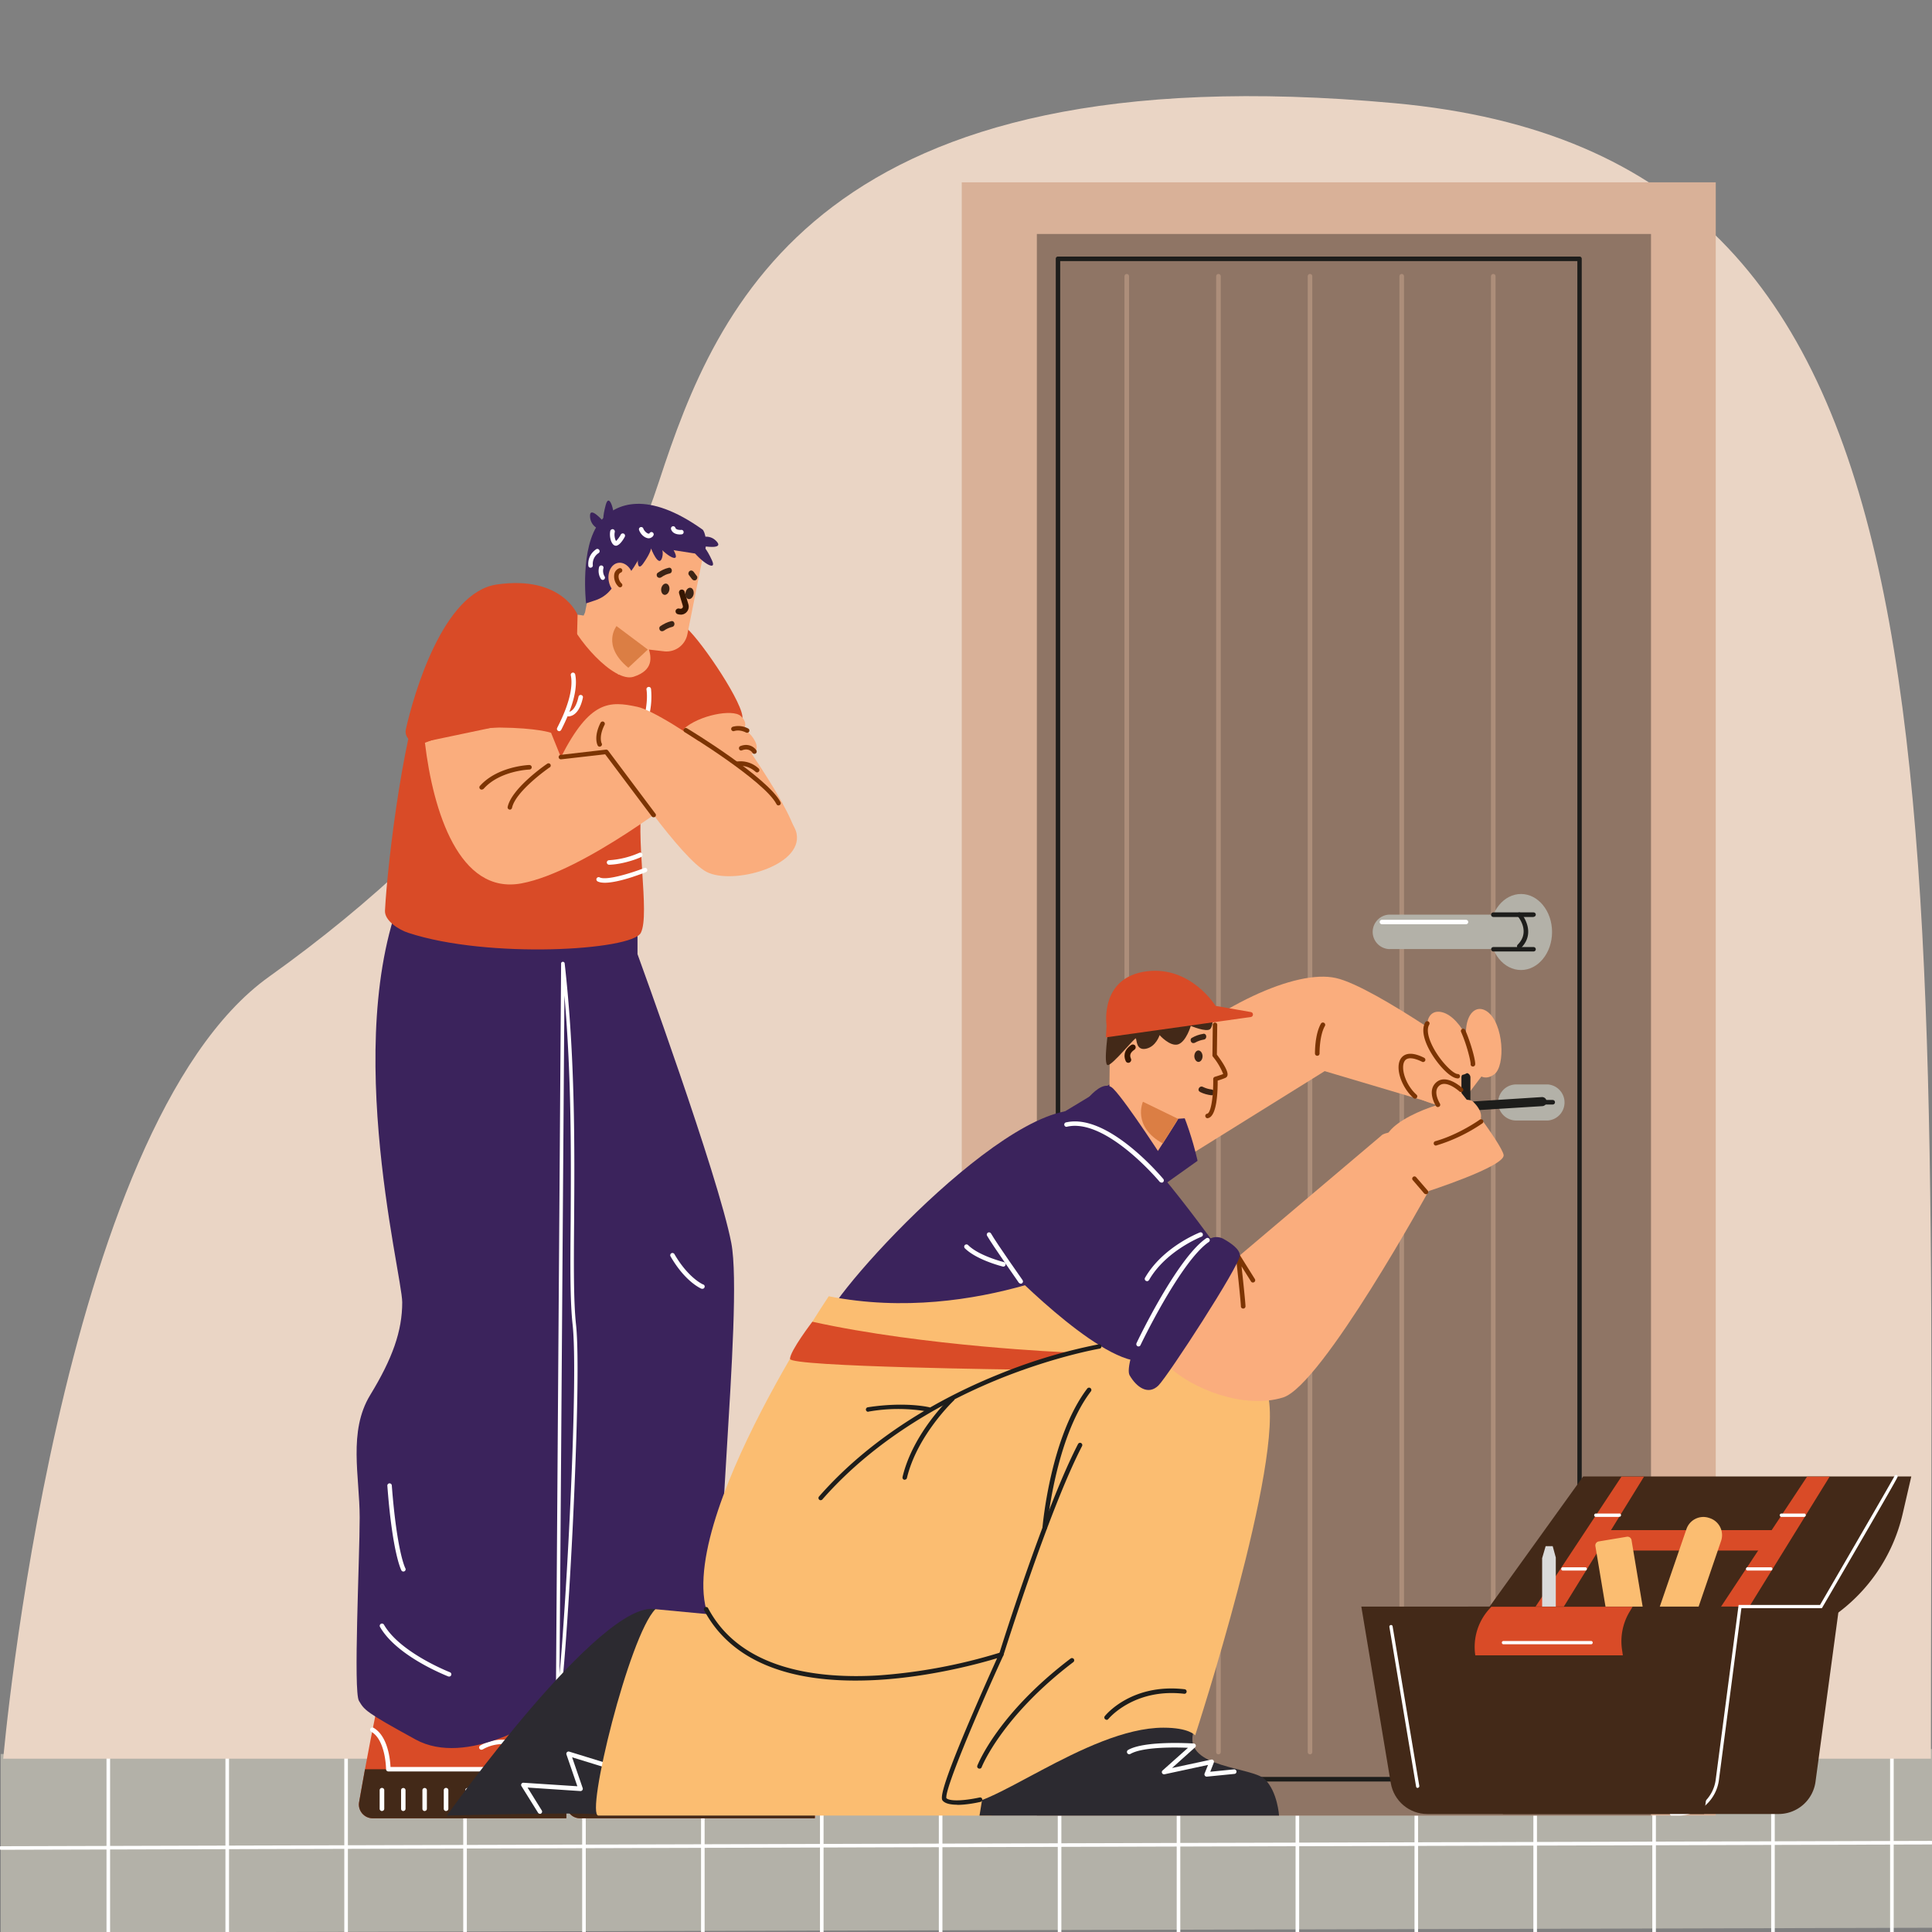 <svg xmlns="http://www.w3.org/2000/svg" id="Layer_1" viewBox="0 0 268.84 268.84">
  <rect x="0" y="0" width="268.84" height="268.84" fill="#808080" stroke="none"/>
  <defs>
    <style>
      .st0{fill:#fbbd71}.st1{fill:#7c3403}.st3{fill:#3c2415}.st4{fill:#1d1d1b}.st6{fill:#2c2a30}.st7{fill:#faad7d}.st8{fill:#d94b27}.st9{fill:#432918}.st10{fill:#fff}.st12{fill:#b3b1a8}.st13{fill:#db7e44}.st15{fill:#361601}.st17{fill:#3b235c}
    </style>
  </defs>
  <path d="m.1 244.07 269-.69v24.87l-269 .68z" class="st12"/>
  <path d="M15.07 269.09c-.14 0-.25-.11-.25-.25v-24.86c0-.14.11-.25.25-.25s.25.11.25.25v24.86c0 .14-.11.25-.25.25m16.55 0c-.14 0-.25-.11-.25-.25v-24.86c0-.14.11-.25.25-.25s.25.11.25.25v24.86c0 .14-.11.25-.25.25m16.54 0c-.14 0-.25-.11-.25-.25v-24.86c0-.14.11-.25.25-.25s.25.11.25.25v24.86c0 .14-.11.25-.25.25m16.55 0c-.14 0-.25-.11-.25-.25v-24.86c0-.14.11-.25.25-.25s.25.11.25.25v24.86c0 .14-.11.25-.25.25m16.55 0c-.14 0-.25-.11-.25-.25v-24.86c0-.14.11-.25.25-.25s.25.11.25.25v24.86c0 .14-.11.25-.25.25m16.54 0c-.14 0-.25-.11-.25-.25v-24.86c0-.14.11-.25.25-.25s.25.11.25.25v24.86c0 .14-.11.25-.25.25m16.55 0c-.14 0-.25-.11-.25-.25v-24.86c0-.14.11-.25.25-.25s.25.11.25.25v24.86c0 .14-.11.25-.25.25m16.54 0c-.14 0-.25-.11-.25-.25v-24.86c0-.14.11-.25.25-.25s.25.11.25.25v24.86c0 .14-.11.25-.25.25m16.55 0c-.14 0-.25-.11-.25-.25v-24.86c0-.14.11-.25.25-.25s.25.11.25.25v24.86c0 .14-.11.25-.25.25m16.55 0c-.14 0-.25-.11-.25-.25v-24.86c0-.14.11-.25.25-.25s.25.11.25.25v24.86c0 .14-.11.25-.25.25m16.54 0c-.14 0-.25-.11-.25-.25v-24.86c0-.14.11-.25.25-.25s.25.11.25.25v24.86c0 .14-.11.25-.25.25m16.55 0c-.14 0-.25-.11-.25-.25v-24.86c0-.14.11-.25.25-.25s.25.11.25.25v24.86c0 .14-.11.25-.25.25m16.54 0c-.14 0-.25-.11-.25-.25v-24.86c0-.14.11-.25.25-.25s.25.11.25.25v24.86c0 .14-.11.25-.25.25m16.55 0c-.14 0-.25-.11-.25-.25v-24.86c0-.14.11-.25.25-.25s.25.11.25.25v24.86c0 .14-.11.25-.25.25m16.54 0c-.14 0-.25-.11-.25-.25v-24.86c0-.14.11-.25.25-.25s.25.11.25.25v24.86c0 .14-.11.25-.25.25m16.55 0c-.14 0-.25-.11-.25-.25v-24.86c0-.14.11-.25.25-.25s.25.11.25.25v24.86c0 .14-.11.25-.25.25" class="st10"/>
  <path d="M268.75 256.66.13 257.4c-.14 0-.25-.11-.25-.25s.11-.25.25-.25l268.62-.74c.14 0 .25.11.25.25s-.11.25-.25.25" class="st10"/>
  <path fill="#ead5c5" d="M.45 244.72s7.66-87.89 36.99-108.81c29.32-20.93 46.3-44.61 54.3-69.03s22.39-59.86 102.34-52.52c79.94 7.34 74.61 88.33 74.61 230.36z"/>
  <path fill="#d9b198" d="M133.83 25.37h104.92v227.26H133.83z"/>
  <path fill="#8f7565" d="M229.74 252.64h-85.46V32.56h85.46v220.07Z"/>
  <path fill="#ad8e7a" d="M207.8 244.12c-.18 0-.33-.14-.33-.31V38.44c0-.18.14-.32.32-.32s.32.14.32.32v205.37c0 .17-.14.31-.31.31m-12.76 0c-.17 0-.31-.14-.31-.31V38.44c0-.18.14-.32.32-.32s.32.14.32.32v205.37c0 .17-.14.31-.31.31h-.01Zm-12.74 0c-.18 0-.33-.14-.33-.31V38.44c0-.18.14-.32.32-.32s.32.14.32.32v205.37c0 .17-.14.31-.31.31m-12.76 0c-.17 0-.31-.14-.31-.31V38.44c0-.18.14-.32.32-.32s.32.14.32.32v205.37c0 .17-.14.31-.31.31h-.01Zm-12.74 0c-.18 0-.33-.14-.33-.31V38.44c0-.18.14-.32.32-.32s.32.14.32.32v205.37c0 .17-.14.31-.31.31"/>
  <path d="M219.79 247.9h-72.57c-.18 0-.31-.14-.31-.31V36.01a.3.3 0 0 1 .31-.31h72.57c.17 0 .31.13.31.31v211.57c0 .17-.14.31-.31.31Zm-72.26-.64h71.96V36.33h-71.96z" class="st4"/>
  <ellipse cx="211.65" cy="129.69" class="st12" rx="4.32" ry="5.29"/>
  <path d="M193.41 132.06h16.32c1.12 0 2.03-.91 2.03-2.02v-.74c0-1.12-.91-2.03-2.03-2.03h-16.32c-1.32 0-2.39 1.08-2.4 2.4a2.4 2.4 0 0 0 2.4 2.4Z" class="st12"/>
  <path d="M213.4 127.6h-5.6c-.18 0-.32-.14-.32-.32s.14-.32.32-.32h5.6c.17 0 .31.14.31.31s-.14.31-.31.31Zm0 4.8h-5.6c-.17 0-.31-.14-.31-.31s.14-.31.31-.31h5.6c.17 0 .31.14.31.31s-.14.31-.31.31" class="st4"/>
  <path d="M211.41 132a.36.36 0 0 1-.22-.09.32.32 0 0 1 0-.46c1.82-1.82.07-3.88-.01-3.97-.12-.13-.1-.33.03-.44.13-.12.33-.1.44.03.03.03 2.24 2.6 0 4.84-.08.05-.16.09-.23.09Z" class="st4"/>
  <path d="M204 128.61h-11.71c-.17 0-.31-.14-.31-.31s.14-.31.31-.31H204c.17 0 .31.14.31.31s-.14.31-.31.31" class="st10"/>
  <path d="M215.37 155.92h-4.4a2.51 2.51 0 0 1-2.5-2.51 2.51 2.51 0 0 1 2.5-2.51h4.4c1.38.1 2.43 1.3 2.33 2.69a2.514 2.514 0 0 1-2.33 2.33" class="st12"/>
  <path d="M216.06 153.7h-6.02c-.18 0-.32-.14-.32-.32s.14-.32.32-.32h6.02c.18 0 .32.14.32.32s-.14.32-.32.32" class="st4"/>
  <path d="M54.84 228.58c-1.51 3.41-3.93 16.83-4.87 22.19-.21 1.17.7 2.25 1.9 2.25H78.8s.44-4.82-3.43-7.81c-3.87-2.96-8.01-10.42-7.2-11.81.79-1.38 3.31-3.36 1.85-4.82-1.46-1.45-7.5 4.4-7.5 4.4s-4-.16-5.13-1.29-2.55-3.11-2.55-3.11" class="st8"/>
  <path d="M76.43 246.19H50.79l-.82 4.58c-.21 1.17.7 2.25 1.9 2.25H78.8s.35-3.89-2.37-6.84Z" class="st9"/>
  <path d="M53.16 252.01c-.18 0-.33-.14-.33-.31v-2.59c0-.18.14-.32.32-.32s.32.14.32.32v2.58c0 .17-.14.31-.31.31Zm2.96 0c-.17 0-.31-.14-.31-.31v-2.59c0-.17.14-.31.31-.31s.31.14.31.31v2.58c0 .17-.13.31-.31.31Zm2.97 0c-.17 0-.31-.14-.31-.31v-2.59c0-.17.14-.31.31-.31s.31.14.31.31v2.58c0 .17-.13.31-.31.31Zm2.99 0c-.18 0-.33-.14-.33-.31v-2.59c0-.18.14-.32.32-.32s.32.14.32.32v2.58c0 .17-.14.31-.31.31Zm2.97 0c-.17 0-.31-.14-.31-.31v-2.59c0-.17.14-.31.31-.31s.31.14.31.31v2.58c0 .17-.13.31-.31.31Zm2.97 0c-.17 0-.31-.14-.31-.31v-2.59c0-.17.14-.31.31-.31s.31.14.31.31v2.58c0 .17-.13.31-.31.31Zm2.96 0c-.17 0-.31-.14-.31-.31v-2.59c0-.18.14-.32.32-.32s.32.14.32.32v2.58c0 .17-.14.31-.33.31Zm2.99 0c-.18 0-.31-.14-.31-.31v-2.59c0-.17.14-.31.31-.31s.31.14.31.31v2.58c0 .17-.13.31-.31.31Zm-10.96-14.43a.32.32 0 0 1-.32-.31c0-.12.06-.22.16-.28 2.73-1.56 5.42-.4 5.54-.36.16.07.23.26.16.42s-.26.23-.42.16c-.01-.01-2.51-1.08-4.96.33zm1.7 2.71c-.17 0-.31-.15-.3-.32 0-.11.06-.21.16-.27 2.73-1.56 5.42-.4 5.54-.36.16.07.23.26.16.42s-.26.23-.42.16-2.53-1.08-4.96.33l-.16.04h-.01Zm2.28 3.19a.32.32 0 0 1-.32-.31c0-.12.06-.22.16-.28 2.73-1.56 5.42-.4 5.54-.36.16.07.23.26.16.42s-.26.23-.42.16-2.51-1.08-4.95.33zm8.16 3.02h-21.1c-.18 0-.33-.13-.33-.31 0-.04-.04-4.06-2.06-5.22a.324.324 0 0 1-.12-.43c.09-.15.28-.2.43-.12 2.01 1.15 2.32 4.43 2.37 5.46h20.8c.17 0 .31.14.31.31s-.14.31-.31.31Z" class="st10"/>
  <path d="M81.08 229.84a177 177 0 0 1-2.25 20.94c-.2 1.17.7 2.24 1.9 2.24h32.66s.44-4.82-3.41-7.81c-1.26-.95-4.58-1.77-6.42-3.31-3.8-3.18-6.32-7.44-6.52-8.5-.42-2.08.64-5.52-.82-6.98s-4.82 6.56-4.82 6.56-5.73.83-6.86-.29c-.96-1-1.89-2.03-2.8-3.09-.23-.26-.65-.1-.65.23Z" class="st8"/>
  <path d="M111.03 246.19H79.64c-.33 1.8-.61 3.39-.81 4.58-.21 1.17.69 2.25 1.89 2.25h32.66s.36-3.89-2.36-6.84Z" class="st9"/>
  <path d="M82.02 252.01c-.17 0-.31-.14-.31-.31v-2.59c0-.17.14-.31.31-.31s.31.14.31.31v2.58c0 .17-.13.31-.31.31Zm2.96 0c-.17 0-.31-.14-.31-.31v-2.59c0-.17.14-.31.31-.31s.31.14.31.31v2.58c0 .17-.13.31-.31.31Zm2.99 0c-.18 0-.33-.14-.33-.31v-2.59c0-.18.14-.32.32-.32s.32.14.32.32v2.58c0 .17-.14.31-.31.31Zm2.97 0c-.17 0-.31-.14-.31-.31v-2.59c0-.17.14-.31.31-.31s.31.14.31.31v2.58c0 .17-.13.31-.31.31Zm2.97 0c-.17 0-.31-.14-.31-.31v-2.59c0-.17.14-.31.31-.31s.31.14.31.31v2.58c0 .17-.13.31-.31.31Zm2.98 0c-.18 0-.33-.14-.33-.31v-2.59c0-.18.14-.32.32-.32s.32.14.32.32v2.58c0 .17-.14.31-.31.31Zm2.97 0c-.18 0-.31-.14-.31-.31v-2.59c0-.17.14-.31.31-.31s.31.14.31.31v2.58c0 .17-.13.31-.31.31Zm2.97 0c-.17 0-.31-.14-.31-.31v-2.59c0-.17.14-.31.31-.31s.31.14.31.31v2.58c0 .17-.13.31-.31.31Zm3.21 0c-.17 0-.31-.14-.31-.31v-2.59c0-.17.14-.31.31-.31s.31.14.31.31v2.58c0 .17-.13.31-.31.31Zm3.22 0c-.17 0-.31-.14-.31-.31v-2.59c0-.17.14-.31.31-.31s.31.14.31.31v2.58c0 .17-.13.31-.31.31Zm1.21-5.51H82.9c-.17 0-.31-.13-.31-.31 0-.04-.03-4.06-2.04-5.22a.324.324 0 0 1-.12-.43c.09-.15.28-.2.43-.12 1.99 1.15 2.31 4.43 2.34 5.46h27.28c.17 0 .31.14.31.31s-.14.31-.31.31zm-11.67-9.17h-2.71c-.17 0-.31-.14-.31-.31s.14-.31.31-.31h2.71c.17 0 .31.14.31.31s-.14.31-.31.31m1.8 2.47h-2.7c-.17 0-.31-.14-.31-.31s.14-.31.31-.31h2.7c.18 0 .32.14.32.32s-.14.32-.32.32Zm3.13 3.09h-2.7c-.18 0-.32-.14-.32-.32s.14-.32.32-.32h2.68c.18 0 .32.14.32.32s-.14.32-.32.32h.01Z" class="st10"/>
  <path d="M57.18 121.65c-10.35 20.51-1.21 55.58-1.21 59.57s-1.35 7.81-4.45 12.89-1.47 11.34-1.47 17.06-.9 24.22-.1 25.51c.78 1.29.85 1.52 7.89 5.38 7.06 3.86 17.62-2.8 19.41-4.49s11.46-65.03 11.46-70.11-8.34-35.05-8.34-35.05l3.13-7.4-26.31-3.39Z" class="st17"/>
  <path d="M88.71 124.28v8.49s11.27 30.89 13.05 40.19-3.31 51.34-.83 55.38c2.46 4.04-.76 8.36-.76 8.36s-20.62 5.42-23.39.87c-2.76-4.53-9.25-39.07-9.25-39.07l14.04-41.15-8.17-33.64 15.3.57Z" class="st17"/>
  <path d="M97.7 179.34s-.08 0-.13-.03c-.08-.04-2.23-.96-4.26-4.48a.32.32 0 0 1 .1-.43c.15-.09.34-.04.43.1 1.93 3.33 3.96 4.22 3.97 4.22.17.04.28.2.24.37s-.2.28-.37.24h.01ZM89.89 230.34c-.18 0-.32-.14-.32-.32s.14-.32.32-.32c2.79 0 3.66-.91 4.88-2.2.91-.96 2.07-2.17 4.35-3.18.16-.07.34 0 .42.16.07.16 0 .34-.16.42-2.17.96-3.23 2.07-4.15 3.03-1.22 1.3-2.29 2.41-5.34 2.41M62.52 233.29h-.12c-.29-.13-7.16-2.79-9.52-6.9-.09-.15-.03-.34.12-.43s.34-.03.43.12c2.25 3.91 9.13 6.59 9.19 6.62.16.07.23.25.16.41a.32.32 0 0 1-.27.19ZM56.12 218.68c-.12 0-.22-.07-.27-.17s-1.25-2.44-1.95-11.77c-.01-.17.12-.32.29-.33s.32.12.33.29c.7 9.19 1.86 11.5 1.88 11.51.09.15.04.34-.11.43-.05.03-.1.04-.16.04Z" class="st10"/>
  <path d="M101.64 100.63s11.11 15.28 8.84 16.67c-2.28 1.38-6.17 1.69-6.17 1.69l-9.03-7.94-.16-9.92 6.51-.49Z" class="st7"/>
  <path d="M87.3 88.9c2.28-3.48 5.99-3.52 8.24-1.5 2.24 2.02 8.14 10.84 7.76 12.63-.43 2.08-8.6 3.65-9.16 3.84-.56.17-6.84-14.98-6.84-14.98h-.01Z" class="st8"/>
  <path d="M95.14 101.43c2.12-1.91 6.8-2.81 7.93-1.8 1.12 1.02.42 1.84.42 1.84s.96.49 1.54 1.6c.59 1.09.05 1.58-.1 1.76-.16.17-4.61-.34-4.61-.34l-5.17-3.07Z" class="st7"/>
  <path d="M53.57 126.72c-.07 1.39 1.91 2.66 3.26 3.09 11.12 3.65 31.09 2.44 32.34 0 1.33-2.6-.89-13.48.31-19.11s8.35-12.82 7.81-14.51c-.56-1.69-9.9-8.99-16.54-10.39-6.62-1.42-16.36-1.69-21.01 7.42-3.45 6.79-5.83 26.83-6.17 33.5" class="st8"/>
  <path d="M90.14 99.75h-.17a.32.32 0 0 1-.24-.37c0-.01.46-1.9.23-3.43-.03-.17.09-.33.27-.36s.33.09.36.27c.12 1.23.03 2.46-.25 3.66-.03.12-.1.2-.21.23Z" class="st10"/>
  <path d="M59.13 103.36c1.13 9.48 4.74 21.2 13.45 19.56 8.73-1.63 22.77-12.76 22.77-12.76l-4.61-7.46-12.69 2.66-1.37-3.39s-1.88-.68-7.18-.73c-3.56.07-7.08.79-10.38 2.12Z" class="st7"/>
  <path d="M78.06 105.35c4.04-7.93 6.76-7.83 10.65-6.99 3.89.82 21.31 13.13 22.14 17.65.85 4.53-8.87 7.16-12.5 5.33-3.61-1.85-12.18-14.57-12.18-14.57l-8.11-1.41Zm.8-19.89c1.07 3.31 6.56 9.61 9.31 8.71 2.76-.9 2.5-2.66 2.07-3.99-.44-1.34-3.65-2.33-6.08-3.57-2.44-1.25-5.3-1.16-5.3-1.16Z" class="st7"/>
  <path d="m58.35 103.37-.73-.13c-.79-.15-1.3-.9-1.16-1.68 0-.02 0-.04.01-.06 1.11-4.92 5.17-19.09 12.67-20.17 9.05-1.3 11.23 4.22 11.23 4.22l-.33 13.27-21.7 4.56Z" class="st8"/>
  <path d="M90.14 90.38c-.05.16-2.96 2.71-2.96 2.71l-1.12.78-5.6-6.5.95-2.16 2.02-10.16 9.35.48 5.08 1.65-2.21 11.08a2.96 2.96 0 0 1-3.26 2.37l-2.25-.26Z" class="st7"/>
  <path d="M93.14 82.09c-.08.43-.39.73-.7.68-.3-.05-.49-.44-.43-.87.08-.43.39-.74.7-.69s.51.46.43.89Zm3.38.58c-.08.43-.39.74-.7.69s-.49-.44-.43-.89c.08-.43.39-.73.7-.68s.49.44.43.87Zm-3.49-3.66c-.56.13-1.04.38-1.51.7-.18.13-.18.42-.05.56.16.18.39.17.57.05.34-.25.73-.43 1.15-.52.49-.13.34-.92-.16-.79m.36 7.43c-.55.13-1.04.38-1.51.7-.18.13-.17.42-.04.57.14.17.39.16.56.04.35-.25.74-.42 1.15-.52.49-.13.35-.92-.16-.79m3.58-6.27-.44-.59c-.13-.17-.35-.26-.55-.13-.17.1-.26.38-.13.55l.43.57c.13.18.35.26.56.14.17-.1.26-.38.13-.55Z" class="st3"/>
  <path d="m90.14 90.38-4.35-3.26s-2.14 2.68 1.64 5.8l2.71-2.53Z" class="st13"/>
  <path d="M94.31 85.46c-.22-.05-.35-.27-.3-.48s.27-.35.48-.3l.2.03c.14.01.23-.07.26-.1.04-.04.1-.13.07-.29l-.53-1.77c-.06-.21.05-.44.27-.5.21-.06.44.05.5.27l.53 1.77c.18.58-.14 1.2-.72 1.39-.15.05-.31.06-.46.04l-.2-.03-.09-.03Z" class="st15"/>
  <path d="M97.85 77.19c.77-1.39.23-3.27-.09-3.5-7.63-5.44-12.11-3.74-14.27-1.09-2.85 3.49-1.94 11.36-1.94 11.36l1.3-.43c.79-.26 1.5-.73 2.03-1.35l5.21-6.19 7.76 1.21Z" class="st17"/>
  <path d="M89.76 75.9c-.52 1.63-2.67 4.95-2.94 4.51-.26-.44-.94-3.56-.94-3.56l2.47-1.69 1.42.73h-.01Zm6.31.3c1.42 2.03 3.78 3.46 3 1.77-.77-1.69-1.24-1.98-1.24-1.98s2.96.52 1.89-.65c-1.05-1.16-2.45-.44-2.45-.44zm-5.17-1.08c1.42 2.03 3.78 3.46 3 1.77s-1.24-1.98-1.24-1.98 2.96.52 1.89-.65c-1.05-1.16-2.45-.44-2.45-.44z" class="st17"/>
  <path d="M89.52 74.91c-1.02 2.25-1.04 5.01 0 3.48 1.07-1.52 1.07-2.08 1.07-2.08s1.08 2.8 1.54 1.3c.44-1.51-.87-2.34-.87-2.34l-1.73-.35Zm-4.07-1.37c.22-2.47-.68-5.08-1.16-3.29-.49 1.8-.31 2.33-.31 2.33s-1.95-2.29-1.88-.72c.08 1.56 1.6 1.91 1.6 1.91z" class="st17"/>
  <path d="M88.14 80.24c.23 1.24-.34 2.4-1.28 2.58s-1.9-.68-2.14-1.91c-.25-1.25.33-2.4 1.26-2.58.95-.18 1.9.68 2.15 1.91Z" class="st7"/>
  <path d="M108.41 112.06c-.13.05-.3-.01-.36-.16-1.69-3.26-12.67-9.96-12.79-10.03-.15-.09-.19-.28-.1-.43s.28-.19.43-.1c.47.27 11.25 6.85 13.02 10.28.08.15.02.34-.14.42-.02 0-.04.02-.06.02" class="st1"/>
  <path d="M105.45 107.47c-.1.04-.22.01-.31-.07-1.17-1.05-2.45-.81-2.47-.81a.32.32 0 0 1-.37-.25c-.03-.17.08-.34.25-.37 1.1-.15 2.2.2 3.01.96.13.11.15.31.03.44-.04.04-.08.08-.14.09Zm-14.4 6.24a.33.33 0 0 1-.35-.1l-6.49-8.65-6.12.7c-.17.02-.33-.1-.35-.27s.1-.33.27-.35l6.32-.73c.1 0 .22.04.29.13l6.58 8.78c.11.13.09.33-.04.44-.03.02-.06.04-.1.05Zm-7.52-9.82a.3.3 0 0 1-.36-.16c-.03-.04-.61-1.17.4-3.16.08-.15.27-.22.42-.14s.22.27.14.42c-.85 1.67-.42 2.58-.4 2.59.08.15.02.34-.14.42-.02 0-.04.02-.06.02ZM71.05 112.65c-.05.01-.1.03-.16 0a.313.313 0 0 1-.25-.36c.56-2.6 5.26-5.86 5.47-5.99.13-.12.32-.11.44.01s.11.32-.01.44c-.02.02-.05.04-.08.05-.05.03-4.7 3.26-5.21 5.61-.03.12-.1.2-.21.23ZM67.16 109.84c-.15.08-.34.02-.42-.14a.31.31 0 0 1 .08-.38c2.42-2.67 6.66-2.87 6.84-2.87.17 0 .32.13.33.3s-.13.32-.3.33-4.15.18-6.38 2.67c-.05.04-.09.08-.14.09Z" class="st1"/>
  <path d="M77.9 101.73c-.08.03-.16.01-.23-.03a.295.295 0 0 1-.13-.42l.03-.07c1.98-3.87 2.1-6.07 1.86-7.23-.04-.18.07-.34.23-.38.17-.04.34.08.38.25.26 1.26.14 3.62-1.91 7.64l-.04.07c-.04.08-.1.13-.18.16Z" class="st10"/>
  <path d="M79.46 99.62c-.13.05-.27.07-.4.07a.316.316 0 1 1 .07-.63s.91.01 1.37-2.11c.04-.17.2-.28.37-.24s.28.2.24.37c-.39 1.85-1.17 2.4-1.64 2.54ZM88.14 121.99c-1.67.55-4.01 1.16-4.98.66-.15-.08-.22-.27-.14-.42s.27-.22.42-.14c.91.47 4.3-.56 6.21-1.3.16-.08.34 0 .4.17.07.16-.01.34-.18.4-.18.08-.86.34-1.75.63ZM87.97 119.73c-.83.26-1.99.56-3.2.6-.17 0-.32-.13-.33-.3s.13-.32.3-.33c1.46-.09 2.89-.44 4.22-1.03.16-.07.34 0 .42.16.07.16 0 .35-.16.42-.04.03-.52.25-1.25.48M85.87 75.91c-.18.07-.39.01-.53-.13-.36-.33-.56-1.2-.42-1.89.04-.17.21-.28.38-.25.17.04.28.21.25.38-.12.52.05 1.11.18 1.26.26-.26.48-.56.65-.89.08-.15.28-.21.43-.13s.21.28.13.43c-.13.26-.61 1.07-1.07 1.21ZM90.51 74.86c-.1.03-.2.05-.3.04-.52-.05-1.11-.57-1.3-1.21-.02-.17.1-.33.28-.35.13-.01.25.05.31.16.13.39.52.74.77.76.05 0 .08 0 .1-.05.08-.15.27-.22.42-.14s.22.27.14.42c-.08.17-.23.3-.42.36ZM94.87 74.36h-.07c-.43.05-1.21-.05-1.42-.72-.05-.17.04-.34.2-.4s.34.04.4.2c.1.34.76.3.77.3.17-.04.34.07.37.24.04.17-.07.34-.24.37h-.01ZM82.28 78.99h-.05a.297.297 0 0 1-.36-.26c0-.05-.22-1.39 1.07-2.29.14-.1.34-.07.44.08.1.14.07.34-.08.44-.56.36-.87 1-.81 1.67.03.16-.07.3-.21.35ZM83.97 80.68c-.13.04-.26 0-.35-.12-.31-.48-.4-1.07-.26-1.63.04-.17.2-.28.37-.24s.28.2.24.37c-.1.38-.05.78.14 1.12.11.13.09.33-.04.44-.03.02-.06.04-.1.06" class="st10"/>
  <path d="M86.38 81.71c-.1.04-.22.01-.31-.07a1.99 1.99 0 0 1-.6-1.69c.05-.39.31-.72.68-.87a.32.32 0 1 1 .25.59c-.17.07-.27.2-.31.39-.07.38.12.86.4 1.12.13.11.15.31.03.44-.04.04-.08.08-.14.09M104.06 101.94c-.08.04-.17.03-.26-.01 0 0-.82-.46-1.64-.2-.17.05-.34-.04-.4-.2s.04-.34.2-.4c.73-.2 1.5-.11 2.16.25.15.08.2.27.12.43-.04.07-.11.12-.19.15ZM105.07 104.88c-.13.05-.29 0-.36-.13-.05-.07-.49-.72-1.46-.34-.16.07-.34 0-.4-.17s0-.35.17-.42c1.17-.46 1.97.18 2.23.59.09.14.05.34-.09.43-.02.02-.05.03-.08.04Z" class="st1"/>
  <path d="M77.6 236.99a.25.25 0 0 1-.25-.23l.73-102.72c.02-.13.15-.23.29-.2.09.02.17.08.2.18 1.48 13.11 1.39 25.75 1.32 35.91-.05 6.23-.08 11.15.26 14.35.61 5.42-.22 23.48-.49 28.89-.55 10.89-1.38 22.91-1.85 23.72-.05.08-.13.13-.21.13h.01Zm.94-98.46-.68 94.46c.99-10.65 2.63-41.31 1.82-48.67-.36-3.23-.33-8.17-.27-14.42.05-8.99.13-19.9-.87-31.37" class="st10"/>
  <path d="M84.37 252.64c0-.63-22.19 0-22.19 0s21.45-30.15 29.03-28.72c7.57 1.43-6.84 28.72-6.84 28.72" class="st6"/>
  <path d="M75.14 252.39c-.1 0-.21-.05-.26-.13l-2.32-3.72a.31.31 0 0 1 .11-.43c.05-.03.11-.04.17-.04l7.5.49-1.52-4.43c-.05-.16.04-.34.21-.39q.09-.03.18 0l5.67 1.75c.17.05.26.23.2.4-.05.17-.23.26-.4.2l-5.07-1.56 1.47 4.28c.06.16-.03.34-.19.4-.04.01-.08.02-.12.02l-7.36-.49 1.98 3.19c.09.15.04.34-.11.43-.04.03-.09.04-.15.04Z" class="st10"/>
  <path d="M159.62 148.67c9.7-8.82 20.75-13.81 26.26-12.58 5.5 1.21 21.11 12.58 21.11 12.58l-4.39 5.81-18.27-5.43-20.23 12.59z" class="st7"/>
  <path d="M203.99 154.6c-.35 0-.63-.28-.63-.63v-4.04a.625.625 0 0 1 1.25-.01v4.04c0 .34-.27.63-.63.63Z" class="st4"/>
  <path d="M160.08 147.46c4.61 4.62 6.56 14.07 6.56 14.07l-7.97 5.67-13.56-10.69 14.96-9.04Z" class="st17"/>
  <path d="M115.34 182.71c4.13-7.16 31.6-36.02 38.59-26.22 6.99 9.81 1.5 24.61 1.5 24.61l-18.13 6.25-21.97-4.65h.01Z" class="st17"/>
  <path d="M91.2 223.92c-3.65 3.65-9.79 28.72-7.93 28.72h54.7l6.36-23.68-53.14-5.04z" class="st0"/>
  <path d="M166.01 241.23c-1.13 4.83 8.27 4.62 10.02 6.38 1.75 1.75 1.95 5.03 1.95 5.03H136.3l.99-6.06s13.7-8.3 14.21-8.3 10.77-.61 10.77-.61z" class="st6"/>
  <path d="M115.34 180.38c20.76 4.08 39.23-6.2 39.23-6.2s19.3 10.69 21.81 19.72c2.51 9.01-10.07 47.58-10.07 47.58s-.81-1.07-4.42-1.07c-10.69 0-25.17 12.37-28.52 10.43-3.36-1.93 5.86-20.02 5.86-20.02s-29.04 6.6-39.02-3.36c-9.96-9.96 15.11-47.08 15.11-47.08h.01Z" class="st0"/>
  <path d="M113.04 183.92c15.63 3.45 35.42 4.26 35.42 4.26l-4.04 1.24-2.04 1.17s-32.45-.39-32.45-1.5 3.11-5.17 3.11-5.17" class="st8"/>
  <path d="M162.46 189.98c3.29 3.28 10.68 6.16 16.08 4.48 5.42-1.69 20.33-28.86 20.33-28.86l-6.62-7.61-20.62 17.45-9.18 14.53Z" class="st7"/>
  <path d="M173 182.09c-.18 0-.33-.13-.33-.31 0-.51-.44-4.71-.69-6.86-.04-.17.06-.34.23-.38.14-.04.29.04.36.17l2.04 3.26c.1.15.06.35-.09.44a.31.31 0 0 1-.44-.09l-1.32-2.11c.21 1.89.55 5.11.55 5.57 0 .17-.14.31-.31.31" class="st1"/>
  <path d="M170.27 172.4c-.72-.4-1.6-.33-2.24.17-7.31 5.78-11.77 17.19-10.84 18.81.98 1.69 2.6 2.8 4.01 1.41 1.39-1.41 11.33-16.71 11.33-18.1 0-.86-1.26-1.73-2.27-2.29Z" class="st17"/>
  <path d="M158.77 189.42c-6.25 0-19.43-13.81-19.43-13.81s10.87-21.55 15.43-18.92 15.65 18.36 15.65 18.36l-11.66 14.37Z" class="st17"/>
  <path d="M170.13 149c.18.36.03.83-.35.99-.39.16-.91.2-1.24.2-.6 0-.46-.59-.46-1.3s.48-1.9.48-1.9 1.21 1.35 1.56 2.02Z" class="st7"/>
  <path d="M163.94 155.69c-.04.17-3.11 4.92-3.11 4.92l-2.28.73-6.49-5.46 2.32-4.69.1-9.38 9.3-1.25 5.31.69-.13 11.33c0 1.55-1.21 2.83-2.76 2.94l-2.27.16Z" class="st7"/>
  <path d="M167.34 146.96c0 .44-.25.79-.56.81-.31 0-.57-.35-.59-.78 0-.44.25-.81.56-.82.31 0 .57.35.59.78Zm.09-3.1c-.56.09-1.08.27-1.58.56-.2.1-.22.39-.1.56.13.2.38.21.56.1.37-.21.78-.35 1.2-.42.51-.08.43-.89-.08-.81Zm-.46 8.08c.51.26 1.04.4 1.59.47.22.03.42-.18.42-.39 0-.23-.18-.39-.39-.42-.42-.05-.83-.17-1.21-.36-.46-.23-.87.46-.4.69Z" class="st3"/>
  <path d="m163.94 155.69-4.9-2.38s-1.55 3.44 2.76 5.8l2.14-3.41Z" class="st13"/>
  <path d="M156.95 147.89c-.13-.03-.25-.1-.3-.23-.23-.49-.43-1.46.78-2.27.19-.11.44-.05.55.14.1.17.06.4-.1.52-.73.48-.66.91-.51 1.26.1.2.01.44-.19.54-.07.04-.16.05-.24.03Z" class="st15"/>
  <path d="M154.28 142.91s-.81 5.3-.13 5.3 3.79-3.91 3.91-3.71c.13.21.03 1.72 1.42 1.43 1.39-.3 1.88-1.89 1.88-1.89s1.46 1.65 2.59 1.28c1.12-.39 1.75-2.57 1.75-2.57s2.19.94 2.7.44c.49-.49.39-2.32.39-2.32l-14.5 2.03Z" class="st9"/>
  <path d="M149.68 155.16s3.32-5.57 5.21-3.69 7.57 10.73 7.57 10.73l-1.39 3.39-11.38-10.43Z" class="st17"/>
  <path d="M133.2 251.13c-.83 0-1.59-.13-1.97-.51-.27-.26-.74-.73 3.52-10.78a448 448 0 0 1 4-9.1c-2.12.65-8.99 2.57-16.54 3.02-5.35.31-10-.14-13.82-1.39-4.82-1.56-8.31-4.35-10.41-8.3-.08-.15-.02-.34.14-.42s.34-.02.42.14c4.57 8.62 15.37 9.83 23.61 9.35a75.6 75.6 0 0 0 17.07-3.2c.16-.06.34.02.4.18.03.08.03.17-.01.25-4.05 8.86-8.18 18.75-7.92 19.85.63.56 3.15.23 4.62-.1.17-.04.34.07.37.24s-.07.34-.24.37c-.26.07-1.86.42-3.26.42Z" class="st4"/>
  <path d="M139.34 230.54h-.09c-.17-.07-.26-.23-.21-.4.05-.21 6.3-20.19 10.97-29.2.08-.15.27-.22.42-.14s.22.27.14.42c-4.64 8.96-10.86 28.9-10.94 29.09a.3.3 0 0 1-.29.22Z" class="st4"/>
  <path d="M145.38 212.93h-.03a.315.315 0 0 1-.29-.34c.04-.52 1.15-12.69 6.23-19.37a.32.32 0 0 1 .45-.06c.14.11.17.31.06.45-4.98 6.51-6.1 18.9-6.12 19.01 0 .16-.14.29-.3.3Zm-31.18-4.17a.312.312 0 0 1-.23-.52c7.8-8.9 17.97-14.18 25.12-17.05 4.46-1.82 9.08-3.2 13.81-4.13.17-.03.34.08.36.26a.3.3 0 0 1-.26.35c-.07.01-5.99 1.03-13.69 4.1-7.08 2.85-17.15 8.07-24.88 16.88-.05.07-.14.1-.23.1Z" class="st4"/>
  <path d="M125.91 205.91h-.08a.31.31 0 0 1-.24-.37v-.02c1.46-6.12 6.51-10.9 6.72-11.1.13-.12.32-.11.44.01s.11.32-.01.44c-.05.05-5.13 4.86-6.54 10.8a.31.31 0 0 1-.3.23Zm-5.08-9.46a.32.32 0 0 1-.34-.29.32.32 0 0 1 .29-.34c5.17-.79 8.39-.03 8.52 0 .17.04.27.22.23.38s-.22.27-.38.23c-2.75-.49-5.56-.49-8.31 0Zm33.13 42.85a.31.31 0 0 1-.29-.33c0-.06.02-.12.06-.16.14-.2 3.78-4.6 11.11-3.75.17.02.3.17.28.35s-.17.3-.35.28c-6.99-.81-10.52 3.48-10.55 3.52-.08.08-.17.12-.26.12Zm-17.66 6.81c-.17 0-.32-.13-.32-.3 0-.04 0-.09.02-.13.13-.29 2.88-7.23 12.97-14.89.14-.11.33-.08.44.05s.08.33-.05.44c-9.94 7.55-12.74 14.55-12.76 14.63-.05.13-.17.2-.3.2" class="st4"/>
  <path d="m153.89 144.35 20.15-2.83c.39-.04.43-.61.03-.69l-4.92-.86s-3.41-5.55-9.52-4.82c-6.69.82-5.65 7.55-5.65 7.55l-.09 1.64h.01Z" class="st8"/>
  <path d="M168.08 155.6c-.17.03-.33-.09-.36-.27s.09-.33.27-.36c.55-.14.87-2.6.83-4.82 0-.14.09-.26.22-.31 0 0 .63-.18 1.17-.39-.35-.87-.83-1.69-1.43-2.41a.26.26 0 0 1-.07-.18l.05-4.25c0-.18.13-.31.31-.31s.31.14.31.31l-.05 4.14c.65.86 1.64 2.31 1.47 2.9-.04.16-.13.26-.27.33-.39.17-.83.31-1.09.39.01 1.41-.08 4.88-1.3 5.21h-.08.01Z" class="st1"/>
  <path d="M142.03 178.62c-.09 0-.18-.05-.26-.13-.13-.21-3.52-5-4.42-6.54-.09-.15-.03-.34.12-.43s.34-.03.43.12c.87 1.51 4.36 6.43 4.39 6.49.1.14.07.34-.07.44-.05.04-.12.06-.19.06Z" class="st10"/>
  <path d="M139.65 176.25h-.08c-.14-.04-3.65-.91-5.31-2.55a.326.326 0 0 1 0-.45c.13-.12.33-.12.45 0 1.52 1.52 4.98 2.37 5 2.38.17.05.26.22.21.39a.32.32 0 0 1-.28.23Zm21.97-11.7c-.09 0-.18-.04-.25-.1-.07-.09-7.42-8.86-12.84-7.68-.16.07-.34 0-.41-.16s0-.34.16-.41q.06-.03.12-.03c5.78-1.26 13.15 7.5 13.47 7.88.12.13.1.33-.02.44a.35.35 0 0 1-.22.08Zm-3.19 22.81c-.17 0-.31-.14-.31-.32 0-.05.01-.1.03-.14.22-.48 5.64-11.79 9.69-14.59.14-.1.34-.07.44.08s.07.34-.08.44c-3.92 2.71-9.44 14.22-9.49 14.33a.31.31 0 0 1-.29.2Zm1.17-9.09a.312.312 0 0 1-.26-.48c2.47-4.26 7.4-6.2 7.61-6.29.16-.06.35.01.41.18s-.01.35-.18.41c-.05.03-4.95 1.95-7.29 6.03-.07.09-.17.16-.27.16h-.01Z" class="st10"/>
  <path d="M198.43 165.86s11.12-3.57 10.8-5.16-6.59-9.79-7.32-10.21-1.12 6.25-1.12 6.25-8.11.52-8.53 1.25 0 4.01 0 4.01l6.16 3.86z" class="st7"/>
  <path d="M203.3 154.63a.62.62 0 0 1-.64-.61.62.62 0 0 1 .61-.64l11.27-.72c.35-.02.65.24.67.59s-.24.65-.59.67l-11.27.7h-.04Z" class="st4"/>
  <path d="M201.01 154.01c-6.66-1.37-8.4-5.38-5.74-6.25 2.66-.86 7.59 2.42 7.59 4.4s-1.85 1.85-1.85 1.85m1.17-4.79c-4.87-4.75-4.18-9.08-1.48-8.36 2.71.7 5.11 6.12 4.04 7.8-1.07 1.67-2.57.56-2.57.56z" class="st7"/>
  <path d="M205.33 149.11c-2.84-6.17-.65-9.96 1.63-8.34 2.27 1.63 2.57 7.55.96 8.73-1.59 1.17-2.59-.39-2.59-.39m-12.35 8.88c1.51-3.05 10.82-5.87 12.01-4.69s1.46 2.28.59 3.16c-.89.89-5.77 2.63-5.77 2.63l-6.82-1.11Z" class="st7"/>
  <path d="M183.29 146.91a.31.31 0 0 1-.31-.3c0-.1-.04-2.64.83-4.17.09-.15.29-.2.44-.11s.2.29.11.44c-.78 1.37-.74 3.8-.74 3.83 0 .17-.14.31-.31.31h-.01Zm13.61 5.97c-.08 0-.16-.03-.21-.08-1.73-1.55-2.6-4.28-1.75-5.52.33-.48 1.17-1.13 3.23-.09.15.08.22.27.14.42s-.27.22-.42.14c-.7-.35-1.94-.83-2.42-.13-.61.9.05 3.28 1.64 4.71a.314.314 0 0 1-.21.55M202.85 150.06c-1.03 0-2.76-1.9-3.78-3.66-.59-1.02-1.46-2.9-.74-4.15.09-.15.29-.2.44-.11s.2.29.11.44c-.42.7-.14 1.98.74 3.52 1.07 1.85 2.64 3.35 3.23 3.35.17 0 .31.14.31.31s-.14.31-.31.31ZM204.96 148.41c-.17 0-.32-.13-.32-.3v-.09c.01-.31-.49-2.54-1.33-4.43-.07-.16 0-.34.16-.42.16-.07.34 0 .42.16.77 1.75 1.51 4.43 1.37 4.86-.05.13-.17.22-.3.22M199.81 159.41a.312.312 0 0 1-.09-.61c3.26-.91 6.16-2.97 6.19-3 .14-.1.34-.07.44.08s.07.34-.08.44a23.2 23.2 0 0 1-6.46 3.09M200.09 154.05c-.1 0-.21-.05-.26-.13-.07-.1-1.35-2.16.07-3.35 1.42-1.17 3.52.78 3.62.86.13.12.13.32.01.44s-.32.13-.44.01c-.03-.01-1.8-1.65-2.8-.82-.99.82.07 2.47.07 2.5.09.15.05.34-.09.43-.05.03-.11.05-.17.05Z" class="st1"/>
  <path d="M167.91 247.22c-.17 0-.31-.14-.31-.32 0-.04 0-.08.02-.11l.48-1.2-6.04 1.3a.314.314 0 0 1-.38-.22.3.3 0 0 1 .11-.32l3.52-3.14c-1.81-.08-6.3-.14-8.01.85-.15.09-.35.04-.44-.11s-.04-.35.11-.44c2.33-1.34 8.86-.91 9.13-.9.17 0 .31.15.3.32 0 .09-.04.17-.11.22l-3.2 2.87 5.46-1.17c.17-.04.33.07.37.24.01.06 0 .13-.02.19l-.49 1.26 3.31-.33c.17-.01.33.12.34.29s-.1.33-.29.34l-3.82.38z" class="st10"/>
  <path d="M198.43 166.17c-.09 0-.18-.04-.25-.1l-1.59-1.85c-.12-.13-.1-.33.03-.44.13-.12.33-.1.44.03l1.6 1.85c.12.13.1.33-.02.44a.35.35 0 0 1-.22.08h.01Z" class="st1"/>
  <path d="m206.34 224.86 13.96-19.41h45.66l-1.21 5.24a23.9 23.9 0 0 1-9.59 14.17h-48.83Z" class="st9"/>
  <path d="m225.63 205.47-13.11 19.84h4.01l12.24-19.84z" class="st8"/>
  <path d="M225.29 211.08h-3.22c-.13 0-.23-.1-.24-.23 0-.13.1-.23.23-.24h3.22c.13-.03.25.05.28.17.03.13-.05.25-.17.28h-.11Zm-4.65 7.46h-3.22a.23.23 0 0 1-.17-.28c.02-.09.09-.15.17-.17h3.22c.13.03.2.16.17.28-.02.09-.09.15-.17.17" class="st10"/>
  <path d="m251.46 205.47-13.13 19.84h4.01l12.26-19.84z" class="st8"/>
  <path d="M251.11 211.08h-3.22c-.13 0-.23-.1-.24-.23 0-.13.1-.23.23-.24h3.22c.13.03.2.16.17.28-.02.09-.09.15-.17.17Zm-4.65 7.46h-3.22a.23.23 0 0 1-.28-.17c-.03-.13.05-.25.17-.28h3.33c.13.03.2.16.17.28-.02.09-.09.15-.17.17" class="st10"/>
  <path d="M247.5 252.42h-38.37l-4.82-28.86h51.61l-3.29 24.37a5.184 5.184 0 0 1-5.13 4.49" class="st9"/>
  <path d="M221.37 212.92h26.32v2.84h-26.32z" class="st8"/>
  <path d="m232.56 226.98-.1-.04a2.5 2.5 0 0 1-1.57-3.15v-.02l3.78-10.99c.44-1.3 1.85-2 3.15-1.56l.12.04c1.3.44 2 1.86 1.55 3.16l-3.76 11a2.5 2.5 0 0 1-3.15 1.57h-.02Zm-3.45 3.24-3.91.65c-.31.05-.6-.16-.65-.47L222 215.14c-.05-.31.16-.6.47-.65l3.91-.65c.31-.05.6.16.65.47l2.55 15.25c.05.31-.16.6-.47.65Z" class="st0"/>
  <path fill="#dadada" d="M214.59 226.86h1.9v-10.13l-.43-1.58h-.98l-.49 1.67z"/>
  <path d="M233.58 252.64h-1.03a.23.23 0 0 1-.17-.28c.02-.09.09-.15.17-.17h1.03c2.6 0 4.82-1.95 5.16-4.53l3.19-24.33h11.33c3.52-6.06 10.11-17.4 10.37-17.95.06-.12.2-.16.31-.11.07.04.12.1.13.18 0 .08 0 .21-10.48 18.21l-.07.12h-11.2l-3.13 23.91a5.69 5.69 0 0 1-5.61 4.95" class="st10"/>
  <path d="M237.15 252.42H198.6c-2.5 0-4.65-1.82-5.07-4.3l-4.1-24.56h51.61l-3.91 28.86h.01Z" class="st9"/>
  <path d="m207.54 223.56-.1.12a7.84 7.84 0 0 0-2.15 6.66h20.53l-.13-.9a8 8 0 0 1 1.02-5.08l.47-.78h-19.63Z" class="st8"/>
  <path d="M221.45 228.8h-12.29a.23.23 0 0 1-.17-.28c.02-.09.09-.15.17-.17h12.29c.13.03.2.16.17.28-.02.09-.09.15-.17.17M197.27 248.8c-.1 0-.21-.09-.22-.2l-3.72-22.24c0-.13.1-.23.23-.24.1 0 .19.06.22.16l3.72 22.24c.01.13-.08.24-.21.26h-.03Z" class="st10"/>
</svg>
